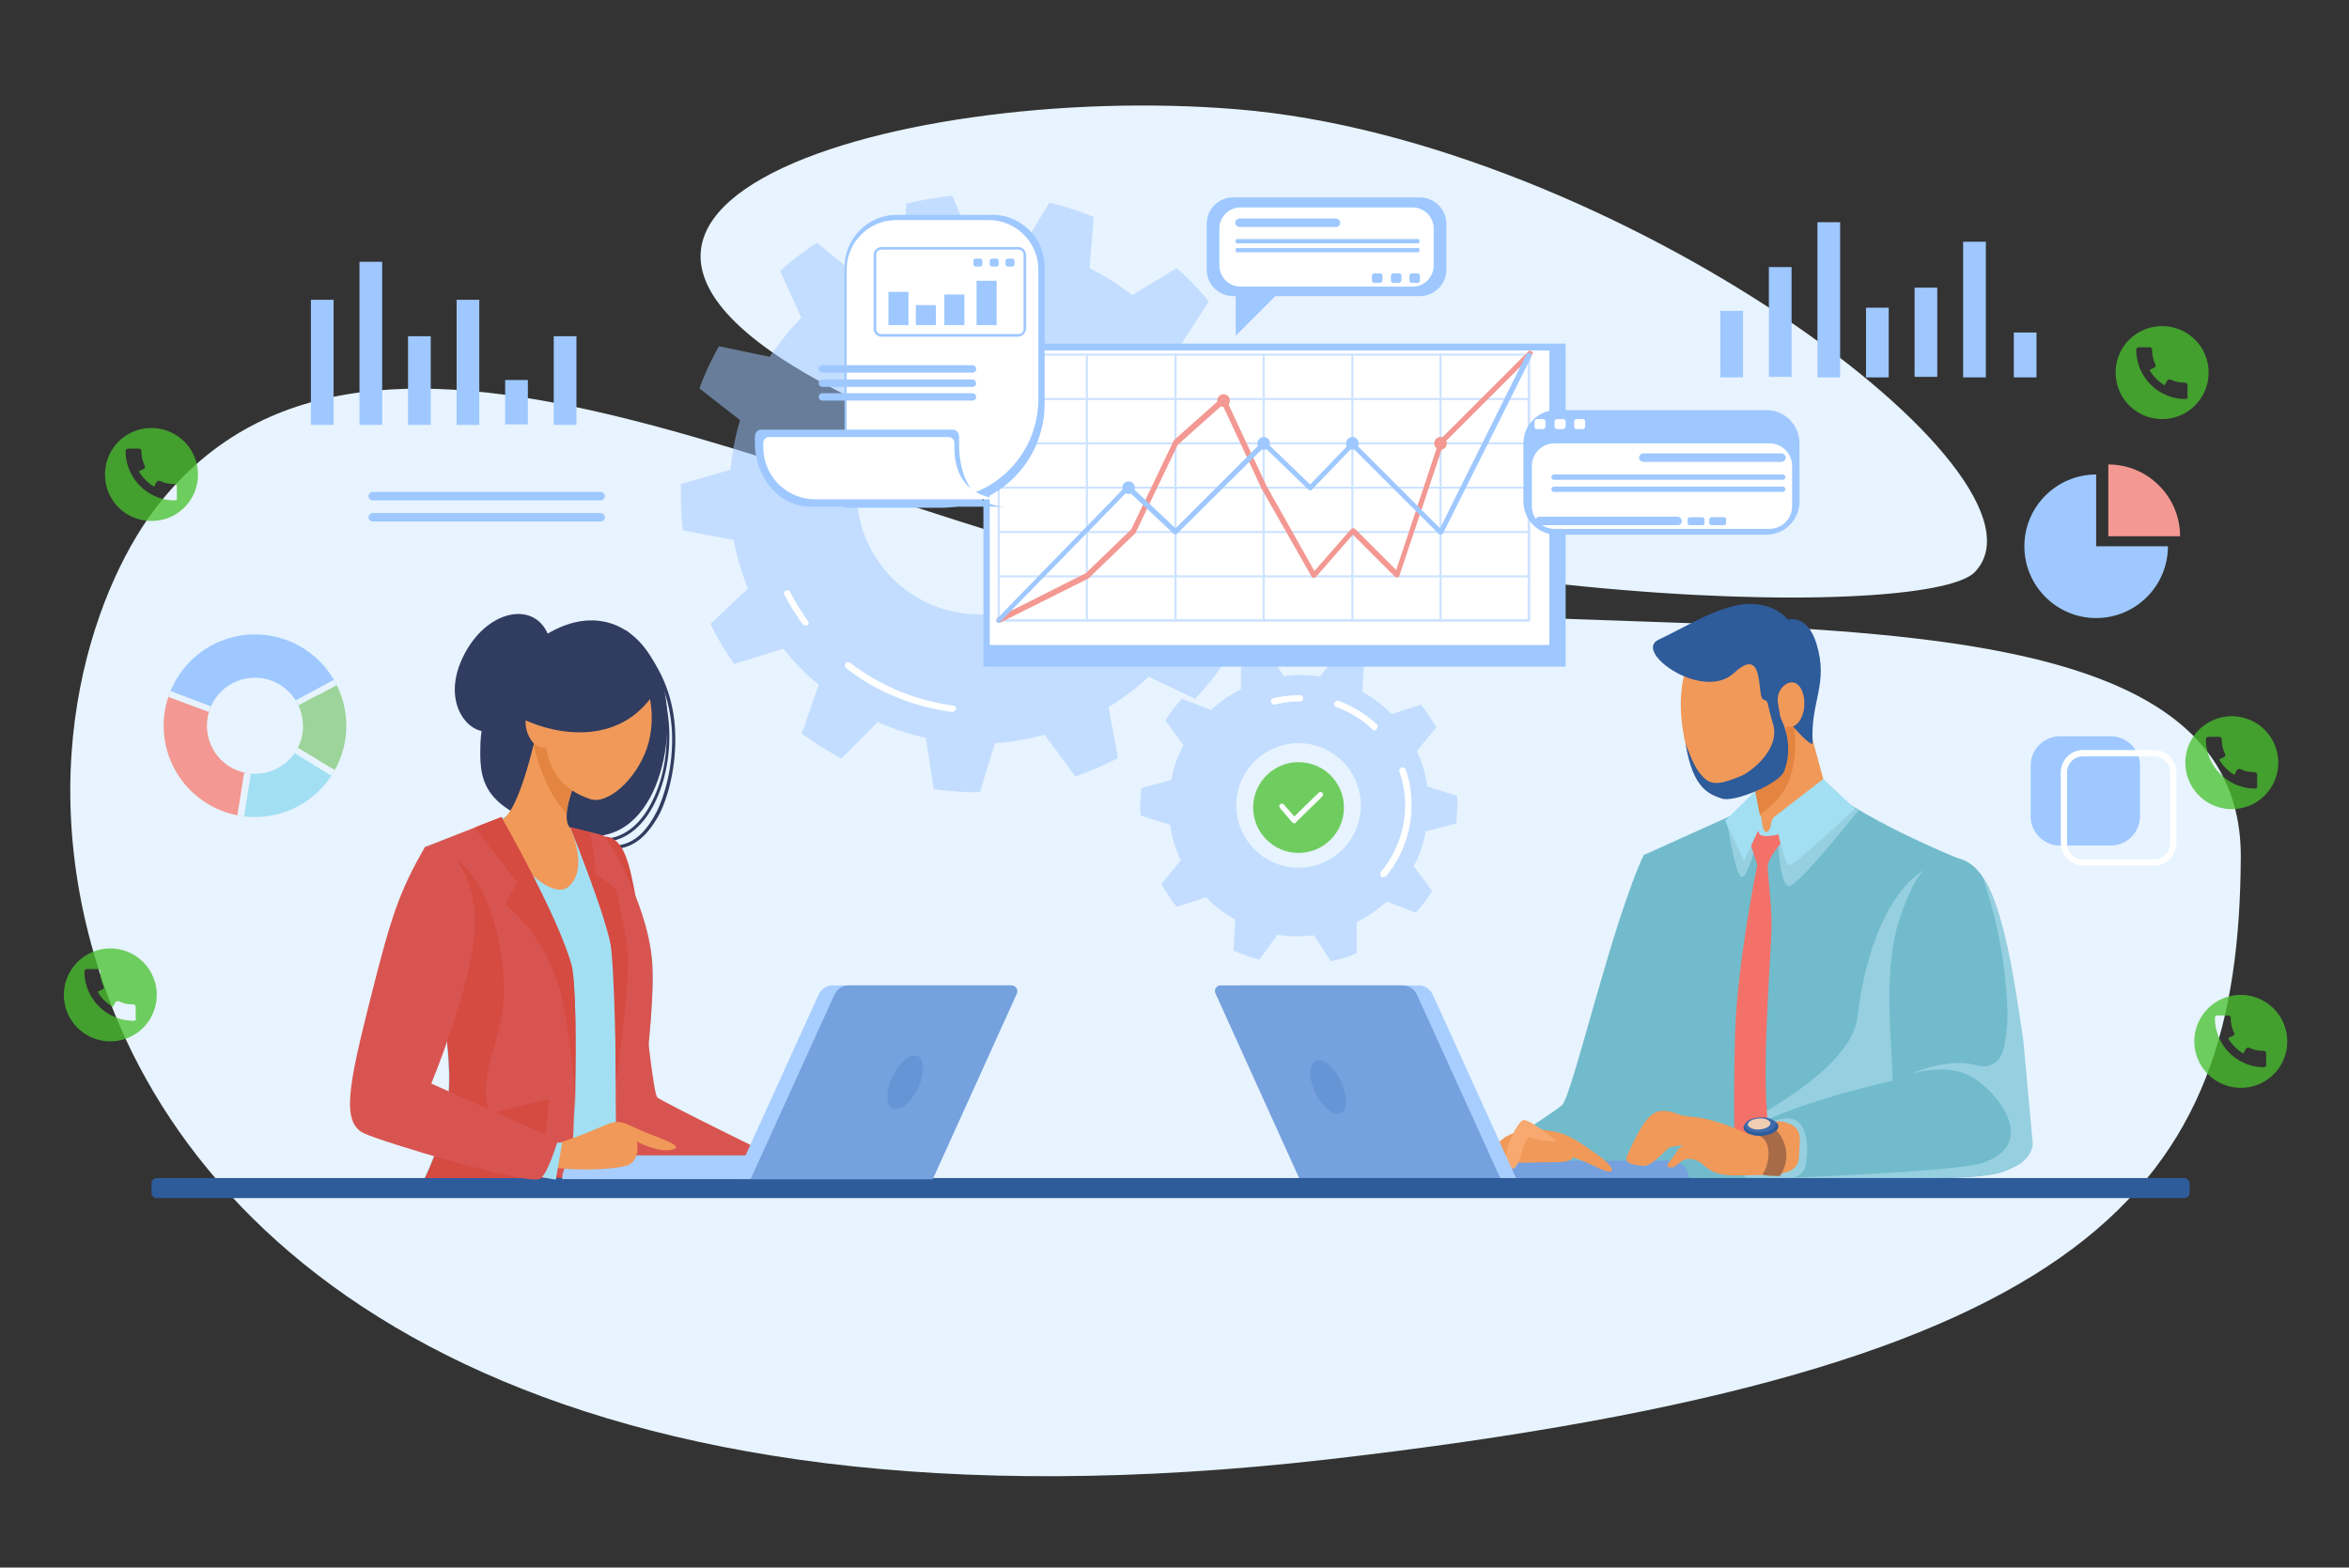 <svg xmlns="http://www.w3.org/2000/svg" xmlns:xlink="http://www.w3.org/1999/xlink" width="445" height="297" xmlns:v="https://vecta.io/nano"><rect width="100%" height="100%" fill="#333333" stroke="none"/><style><![CDATA[.e{fill:#9ec8ff}.f{fill:#f09959}.g{fill:#fff}.h{fill:#a2dff2}.i{clip-path:url(#L)}.j{fill:#2e5b9a}.k{fill:#d85450}.l{fill:#f39892}.m{fill:#75a1de}.n{fill:#d54a41}]]></style><path d="M374.1 108.4c17.6-18.3-68.6-81.9-139.8-87.7-65.6-5.4-152.2 20.5-64.3 58.7 83.8 36.4 194.9 38.5 204.1 29zM30 95.6c41-52 127.2 2.9 201 16.2s193.8-7.8 193.5 50.6c-.3 62.3-26.9 97.4-172.9 114.1S38.8 241.6 19.7 186.7C4.9 144 19 109.4 30 95.6z" fill="#e7f3fe"/><g fill="#71bbcc"><path d="M311.5 161.9c-6 12.2-13.6 45.7-15.6 47.5-2.1 1.8-14 8.9-16 12.4-2.1 3.4-1.1 2.3-.2 2.5s52.7.5 52.7.5-6-35.5-6.6-35.7c-.9-.3-14.3-27.2-14.3-27.2z"/><path d="M302.9 224.6l25.1.1-7.6-45.2-8.9-17.6c-.8 1.5-1.5 3.4-2.3 5.5-.8 34 4.1 43.5.4 49.5-2.9 4.8-5.5 6.9-6.7 7.7z"/><path d="M343.2 147.1c8.6 7.9 27.7 15.5 27.7 15.5s2.9 26.9.9 42.1-.9 18.3-.9 18.3l-41.3.4-13.1-30.5c-6.2-14.5-5.1-30.9-5.1-30.9l24-10.8 7.8-4.1z"/></g><path d="M331.5 223H371s-1.1-3.1.9-18.3c1.6-12.5 0-32.9-.7-39.8l-3.6-1.5c-9 2.6-14.2 16-15.7 29.2-1 8.8-15.6 17.4-25.1 22.2 3.1 5.9 4.7 8.2 4.7 8.2zm5.1-66.3s.4 11.3 2.3 11.2 13.2-14.4 13.2-14.4l-1.9-.9-13.6 4.1zm-2.9-.7s-2.4 10.4-3.7 10.2-2.9-10.8-2.9-10.8l6.6.6z" fill="#96cfe0"/><path d="M333.2 154.7l3.4.4 1.3 4s-3 3.5-3 4.9c-.1 1.4.7 6.6.7 11.3s-1.7 23.6-.9 35.1l.8 11.5-6.8.3s-.4-12.7 0-26.3 4.2-32 4.2-32l-1.5-4.7 1.8-4.5z" fill="#f37168"/><path d="M321.9 119.6c-4.8 10.6 1 20.4.8 20s7.2-17.9 7.2-17.9l-8-2.1z" class="j"/><path d="M339.9 127.4l6 22c.2.6 0 1.3-.4 1.8-1.4 1.7-3.4 5.3-7.5 6.5a11.53 11.53 0 0 1-2.6.3c-.8 0-1.5-.6-1.7-1.4l-4-20.9 10.2-8.3z" class="f"/><path d="M338.7 129.3l-2.2.9-6.8 5.5 2.6 13.3 1 5.3c6.3-3.9 8.5-10.2 5.4-25z" fill="#e38540"/><path d="M338.4 137.4c0 7.4-4.4 13.2-9.9 13s-8.9-4.4-9.9-13.7c-.9-7.3 1.3-15.9 6.8-15.7 5.3.2 13 9 13 16.4z" class="f"/><path d="M370.9 162.6c8 1.8 9.5 18 12.1 35.1.3 2 1.8 18.6 1.8 18.6s.2 3.1-2.9 4.6c-2.6 1.3-3.7 2.3-18.8 2.4-14.5.1-33.2-.5-33.2-.5s-.2-5.4 1.3-8c2.2-4 25.2-9.7 27.3-10 .3-4.3-2.1-19.7 1.2-30.2 2.3-7.2 4.8-11 7.8-12 1.2-.2 2.3-.3 3.4 0z" fill="#71bbcc"/><g fill="#96cfe0"><path d="M338.1 223.2l25 .1c15.1-.2 16.2-1.1 18.8-2.4 3.1-1.5 3.2-4.1 3.2-4.1l-1.8-19.7c-1.7-11.4-3.5-24.5-7.7-30.9 4 11.6 4.6 21.4 4.7 25.6 0 2.1-.2 5-.8 7.1-.7 2.3-2.4 3.7-5.2 2.9-5.5-1.5-12.4 1.7-12.4 1.7s5.2-1.8 10.1-.2c4.9 1.7 15 12.8 4 16.9-3.4 1.4-23.5 2.4-37.9 3z"/><path d="M332.5 215.4s2-3.5 6.2-3.5 3.9 6.8 3.3 9.1c-.6 2.2-3.1 2.3-3.1 2.3l-8.4-.2 2-7.7z"/></g><path d="M249.9 223.4H320c0-1.9-1.6-3.5-3.5-3.5h-66.6v3.5z" class="m"/><path d="M331 214.8c-8.5-3.9-10.8-2.9-12.8-3.6-4.7-1.8-6.1-.7-9.9 7.6-.8 1.7 1.1 1.9 2.9 2.1s4.4-3.2 5.1-3.5 2.7-.4 2.7-.4-.6-.1-1.7 1.7c-1.1 1.7-2.2 2.4-.8 2.5s1.8-2.2 4.4-1.5 2.1 3.2 8.7 3c6.3-.2 11 .4 11.2-3.5.2-3.8.8-5.6-2.7-6.6-2.8-.8-7.1 2.2-7.1 2.2z" class="f"/><path d="M331.1 214.8c5.9-.2 3.6 7 2.9 7.5-.7.6 3.2.5 3.2.5s2.1-2.8.8-6.2c-1.2-3.5-4.3-3.9-4.3-3.9l-2.7 1.2.1.9z" fill="#a86b48"/><path d="M336.9 213.4c0 .9-1.4 1.7-3.2 1.8s-3.3-.6-3.4-1.5c0-.9 1.4-1.7 3.2-1.8 1.9-.1 3.4.6 3.4 1.5z" class="j"/><path d="M336.4 213c0 .8-1.2 1.5-2.9 1.6-1.6.1-3-.5-3-1.3s1.2-1.5 2.9-1.6c1.6-.1 3 .5 3 1.3z" fill="#3e6bab"/><path d="M335.4 212.8c0 .6-.9 1.1-2.1 1.2s-2.1-.4-2.2-.9c0-.6.9-1.1 2.1-1.2 1.1-.1 2.1.3 2.2.9z" fill="#f0ceb4"/><g class="f"><path d="M285.2 215.4c4.3-2.4 9.7-1.6 11.6.8s2.3 4-2.1 4l-14.5.2c-1.5-.1 5-5 5-5z"/><path d="M290.8 214.5c4.7-1.1 7.9 1.6 11.7 4.2 3.4 2.3 4.1 4.4.3 2.6-5.5-2.7-8.7-3.1-8.7-3.1l-3.3-3.7zm-5.2 2.1c-2.4 0-4.4-.8-6.1-.6-1.7.1-6.9 5.5-6.1 6 .1 0 .1.1.2.1 1.3.5 2.7-.1 3.4-1.2.7-1.2 2-2.6 3.4-2.1a17.14 17.14 0 0 0 4.8.8l.4-3z"/></g><path d="M286 221.2c-2.4-1 1.4-9 2.7-9s6.1 3.9 6.1 3.9-1.1.6-5-.6c-1-.3-1.8 5.2-2.9 5.8-1.1.5-.9-.1-.9-.1z" fill="#f7a96f"/><path d="M332.5 149.9l1.2 6.1-3.3 7.1-3.6-7.6z" class="h"/><path d="M319.3 140.8c1.4 8.8 4.6 9.7 6.9 10.5s10.9-2.8 11.8-5.2c2.3-6.1-1.4-10.8-.7-10.8.8-.1 1.8 2 4.3 4.4.2.2 1.8 1.7 1.8 1.1-.5-8 3.1-11.1.7-18.9-1.8-5.7-5.4-4.5-5.4-4.5s-3.3-4.4-10.6-2.5c-4.9 1.3-9 4-13.9 6.3s8.4 11.8 14.3 6.3 4.3 4.5 5.5 5 .5 0 1.9 4.7-4.1 8.9-5.8 9.7c-5.3 2.3-6.4 1.6-8-.3-1.4-1.6-2.8-5.8-2.8-5.8z" class="j"/><path d="M341.8 133.9c-.2 2.3-1.5 4-2.9 3.8s-1.7-2-2.1-4.6c-.3-2.3 1.5-4 2.9-3.8s2.3 2.3 2.1 4.6z" class="f"/><g class="h"><path d="M345.4 147.6l6 5.6s-11.5 10.9-12.5 10.7c-1-.1-2.7-9.2-2.7-9.2l9.2-7.1z"/><path d="M336.4 154.6c-1.1.5-.8 2.1-1.2 2.6-.5.5-.7.7-1.1-.1s-.3-2.5-.6-2.6-2.5 6.9-2.5 6.9 1.6-4.5 2-4 .1.9 1.4 1c1.4.1 3.1-.5 3.1-.5l-1.1-3.3z"/></g><path d="M249.8 223.4h37.5l-15.9-35c-.5-1-1.5-1.7-2.6-1.7h-33.9c-.8 0-1.4.8-1 1.6l15.9 35.1z" fill="#a8ceff"/><path d="M231.2 186.7h34.6c1.1 0 2.1.7 2.6 1.7l15.9 35h-38.1l-15.9-35.1c-.4-.7.1-1.6.9-1.6z" class="m"/><path d="M249.2 207.1c1.3 2.7 3.4 4.4 4.8 3.8 1.3-.6 1.3-3.3 0-6.1-1.3-2.7-3.4-4.4-4.8-3.8-1.3.7-1.3 3.4 0 6.1z" fill="#6695d6"/><g fill="#303c60"><path d="M115.4 160.9c-.6 0-1.2 0-1.7-.1-.5 0-.9 0-1.4-.1-.2 0-.3-.1-.3-.3s.1-.3.3-.3c.5 0 1 0 1.4.1 3.5.2 7.2.4 10.7-6.4 1.5-3 3.2-8.7 2.9-15.2-.3-5.3-2.1-12.8-9-18.7-.1-.1-.1-.3 0-.4s.3-.1.4 0c7.1 6 9 13.7 9.2 19.1.3 6.6-1.4 12.5-2.9 15.5-3.2 6-6.5 6.8-9.6 6.8z"/><path d="M114.3 159.5h-.4c-.2 0-.3-.1-.3-.3s.1-.3.3-.3h.4c3.7 0 7.1-2.6 9.3-7.2 3.8-7.5 4.1-19.9-2.6-28-.1-.1-.1-.3 0-.4s.3-.1.4 0c6.9 8.3 6.5 20.9 2.7 28.7-2.3 4.8-5.9 7.5-9.8 7.5z"/><path d="M101.2 121.8c10.6-8.2 20.6-3.9 24.2 7.3 3.3 10.4-.9 32.8-16.8 28.9-16.4-4-17.8-9.1-17.6-16.3 0-5.9 2.5-14 10.2-19.9z"/></g><path d="M95.6 154.8l-15.2 5.7s4.2 30.8 4.6 42.6-5.6 22-5.6 22h39.7s5.5-32.1 4.4-43.3c-1.1-11.3-8.6-23-9-23.3s-9.5-2.3-9.5-2.3l-9.4-1.4z" class="h"/><path d="M122.3 192.8s1.5 14.3 2.2 15.1c.6.7 23.9 12.1 23.9 12.1l-33.9 2.3 7.8-29.5z" class="k"/><path d="M114.6 158.5c3.8.1 4.8 6.2 5.7 10.8.8 4.6-5.7-10.8-5.7-10.8z" class="n"/><path d="M108.1 182.8c-2.1-7.4-13.1-28-13.1-28l-14.5 5.7s3.3 24.2 4.3 37.9l5.5 26.7h17.8s2.1-34.9 0-42.3z" class="k"/><g class="n"><path d="M87.6 212.1l16.4-3.8-1.3 14z"/><path d="M95.8 216c-2.7-3.6-5.3-7.6-2.7-15.9 2.5-8.3 2.8-11.3 1.9-18.8s-4.9-19.5-12.8-19.9l-.7 6.8c1.3 9.9 3.3 26.9 3.6 34.9.4 11.8-5.6 22-5.6 22l32.3.7c0 0-13.3-6.2-16-9.8z"/></g><path d="M123.5 181.7c-1.1-11.3-8.6-23-9-23.3-.2-.2-3.8-1-6.5-1.7.8 1.9 9.1 21.7 8.8 29.9-.4 8.6 0 38.3 0 38.3h2.3c.1.2 5.5-31.9 4.4-43.2z" class="k"/><path d="M413.8 227H29.7c-.6 0-1-.5-1-1v-1.8c0-.6.5-1 1-1h384.1c.6 0 1 .5 1 1v1.8c0 .6-.5 1-1 1z" class="j"/><g class="e"><path d="M269 56.1h-35.4c-2.7 0-5-2.2-5-5v-8.7c0-2.7 2.2-5 5-5H269c2.7 0 5 2.2 5 5v8.7c0 2.8-2.3 5-5 5z"/><path d="M234.1 53.3v10.3L246 51.7l-11.9 1.6z"/></g><path d="M267.7 54.3H235c-2.2 0-4-1.8-4-4v-7c0-2.2 1.8-4 4-4h32.6c2.2 0 4 1.8 4 4v7c0 2.2-1.8 4-3.9 4z" class="g"/><g class="e"><path d="M253.1 43h-18.3c-.4 0-.8-.4-.8-.8s.4-.8.8-.8h18.3c.4 0 .8.4.8.8s-.3.8-.8.8z"/><use xlink:href="#B"/><use xlink:href="#B" y="1.7"/><path d="M261.4 53.6h-1a.47.47 0 0 1-.5-.5v-.8a.47.47 0 0 1 .5-.5h1a.47.47 0 0 1 .5.5v.8c0 .3-.3.5-.5.5zm3.6 0h-1a.47.47 0 0 1-.5-.5v-.8a.47.47 0 0 1 .5-.5h1a.47.47 0 0 1 .5.5v.8c-.1.3-.3.5-.5.5zm3.5 0h-1a.47.47 0 0 1-.5-.5v-.8a.47.47 0 0 1 .5-.5h1a.47.47 0 0 1 .5.5v.8a.47.47 0 0 1-.5.5z"/></g><g fill="#a8ceff"><path d="M176.6,223.4h-70.1c0-2.5,2-4.5,4.5-4.5h65.6V223.4z"/><path d="M176.7 223.4h-37.5l15.9-35c.5-1 1.5-1.7 2.6-1.7h33.9c.8 0 1.4.8 1 1.6l-15.9 35.1z"/></g><path d="M191.6 186.7h-30.9c-1.1 0-2.1.7-2.6 1.7l-15.9 35h34.5l15.9-35.1c.4-.7-.2-1.6-1-1.6z" class="m"/><path d="M173.9 206.2c-1.3 2.7-3.4 4.4-4.8 3.8-1.3-.6-1.3-3.3 0-6.1 1.3-2.7 3.4-4.4 4.8-3.8 1.3.7 1.3 3.4 0 6.1z" fill="#6695d6"/><path d="M102.3 135.8s-3.2 16.2-6.7 19.1c-3.5 2.8 8.1 16.6 12.1 13.1s.3-11.2.3-11.2-2.2-1.3 1.5-9.9c3.7-8.5-6.2-14.9-6.2-14.9l-1 3.8z" class="f"/><path d="M103.3 131.9l-1 3.9s-.4 2.3-1.2 5.2c1.4 6.4 3.9 10.6 6.2 13.2.1-1.5.6-3.8 2.1-7.4 3.8-8.5-6.1-14.9-6.1-14.9z" fill="#e38540"/><path d="M122.5 141.9c-2.1 5.9-7.4 10.6-10.7 9.5-5.4-1.8-9.4-6-8.4-15.4 1.1-11 9.6-12.3 14.6-10.9 4.9 1.5 6.8 10.3 4.5 16.8z" class="f"/><path d="M95 154.8l-5.1 2 8.1 10.4-2.3 4.1s8.3 6.2 10.9 18.4c2.5 12.1 2.3 22.4 2.3 22.4s.6-24.6-.6-29.2c-2.5-9.2-13.3-28.1-13.3-28.1zm13.1 2s6.4 16.4 7.4 21 1.2 27.2 1.2 27.2 2.9-19.7 2.1-25.5-2.1-11.1-2.1-11.1l-3.9-2.9s-.7-7.8-1.1-7.9c-.4 0-3.6-.8-3.6-.8z" class="n"/><path d="M104.4 217c12.4-3.8 10.9-5.7 15.5-3.5 4.5 2.1 10.2 3.6 7.5 4.3s-6.7-1.5-6.7-1.5.6 3.4-1.6 4.4c-2.3 1-12.3 1.4-17.9-.2s3.2-3.5 3.2-3.5z" class="f"/><path d="M104 216.5h2.5l-1.2 7s-4.9-.7-4.5-1.2 3.2-5.8 3.2-5.8z" class="h"/><path d="M80.5 160.5c-4.9 8.5-6.4 13.1-10.4 29s-5.5 23.1-1.2 25.2c3.6 1.7 29.9 9.6 33.1 8.7 1.5.1 3.7-7.4 3.7-7.4l-24-10.7s6.9-16.6 8.1-27.4c1.2-10.9-4.1-17.4-6.8-17.4h-2.5z" class="k"/><path d="M105.6 136.8c-1.2 3.7-.7 4.4-2.3 4.8-1.6.3-3.1-1.3-3.6-3.5-.5-2.3.4-4.4 2.1-4.7 1.6-.4 4.5 1.2 3.8 3.4z" class="f"/><g fill="#303c60"><path d="M124.7 130.1c-6.4 11.3-19 9.6-26.6 5.7-6.3-3.2 17.8-15.2 17.8-15.2l8.8 9.5z"/><path d="M104 120.7c-2.4-7.1-12-5.4-16.4 4s2.3 15.8 6.4 13.4c4.1-2.2 10-17.4 10-17.4z"/></g><path d="M239.9 108.3c.8-2.8 1.3-5.7 1.7-8.6l-8.9-4 .1-2.6c0-2.4-.2-4.7-.5-7l8.5-4.8c-.6-2.9-1.5-5.7-2.5-8.4l-9.8.6c-1.3-2.9-3-5.7-4.8-8.2l5.3-8.2c-1.9-2.3-3.9-4.4-6.1-6.3l-8.4 5.1c-2.5-1.9-5.2-3.6-8.1-5.1l.8-9.7a58.79 58.79 0 0 0-8.4-2.7l-5.1 8.4c-2.7-.5-5.4-.7-8.2-.7h-1.3l-3.8-9a60.75 60.75 0 0 0-8.7 1.5l-.6 9.8c-3.1 1-6 2.3-8.8 3.8l-7.5-6.2c-2.5 1.6-4.8 3.4-7 5.3l4 8.9c-2.2 2.3-4.2 4.8-6 7.4l-9.6-2c-1.4 2.5-2.7 5.2-3.7 8l7.7 6c-.9 3-1.5 6.1-1.8 9.4l-9.4 2.7v1.7c0 2.4.1 4.7.4 7.1l9.6 1.8c.6 3.2 1.5 6.2 2.7 9.2l-7.1 6.7c1.3 2.7 2.8 5.2 4.5 7.6l9.3-2.9c2 2.5 4.2 4.8 6.7 6.8l-3.2 9.3c2.4 1.7 4.9 3.3 7.5 4.7l6.9-6.9c2.9 1.3 5.9 2.3 9.1 3l1.5 9.7a59.68 59.68 0 0 0 8.5.6h.2l2.9-9.3c3.2-.2 6.4-.8 9.4-1.6l5.8 7.9c2.8-1 5.5-2.1 8.1-3.5L210 134c2.7-1.7 5.3-3.6 7.6-5.8l8.8 4.2c2-2.1 3.9-4.4 5.5-6.9l-6-7.7c1.6-2.7 3-5.6 4-8.7l10-.8zm-54.4 8.1c-12.8 0-23.2-10.4-23.2-23.2S172.7 70 185.5 70s23.2 10.4 23.2 23.2-10.4 23.2-23.2 23.2z" opacity=".5" class="e"/><path d="M152.6 118.5c-.2 0-.4-.1-.5-.2-1.3-1.8-2.5-3.7-3.5-5.6-.2-.3 0-.7.3-.8.3-.2.7 0 .8.3a45.34 45.34 0 0 0 3.4 5.5c.2.3.1.6-.1.8-.2-.1-.3 0-.4 0zm27.8 16.4c-7.4-1-14.3-3.8-20.1-8.3-.3-.2-.3-.6-.1-.9s.6-.3.9-.1c5.7 4.4 12.4 7.1 19.5 8.1.3 0 .6.3.5.7-.1.2-.4.5-.7.5z" class="g"/><path d="M186.3 65.1h110.3v61.2H186.3z" class="e"/><path d="M187.5 66.4h106v55.8h-106z" class="g"/><g opacity=".5" class="e"><path d="M289.7 117.8H189.2c-.1 0-.2-.1-.2-.2V67.2c0-.1.1-.2.2-.2h100.5c.1 0 .2.1.2.2v50.3c0 .2-.1.3-.2.3zm-100.3-.5h100V67.4h-100v49.9z"/><use xlink:href="#C"/><use xlink:href="#C" y="-8.4"/><use xlink:href="#C" y="-16.8"/><use xlink:href="#C" y="-25.2"/><use xlink:href="#C" y="-33.6"/><use xlink:href="#D"/><use xlink:href="#E"/><use xlink:href="#D" x="-33.5"/><use xlink:href="#E" x="-33.5"/><use xlink:href="#D" x="-67"/></g><path d="M189.2 118c-.2 0-.3-.1-.4-.3s0-.5.2-.7l16.7-8.4 8.6-8.3 8-16.7c0-.1.1-.1.1-.2l9.1-8.1c.1-.1.3-.1.4-.1.2 0 .3.1.3.3l7.7 16.5 9.1 16.2 6.9-7.9c.1-.1.2-.2.4-.2.1 0 .3 0 .4.1l7.8 7.8 8.1-24.4c0-.1.1-.1.1-.2l16.8-16.8c.2-.2.5-.2.7 0s.2.5 0 .7L273.5 84l-8.4 25.1c-.1.2-.2.3-.3.3-.2 0-.3 0-.5-.1l-8-8-7 8a.76.76 0 0 1-.4.2c-.2 0-.3-.1-.4-.2L239 92.6l-7.4-15.9-8.5 7.6-8 16.7c0 .1-.1.1-.1.1l-8.8 8.5-16.8 8.4h-.2z" class="l"/><path d="M189.2 118c-.1 0-.2 0-.3-.1-.2-.2-.2-.5 0-.7L213.4 92c.2-.2.5-.2.7 0l8.6 8.1 16.4-16.4c.2-.2.5-.2.7 0l8.4 8.1 7.7-8c.1-.1.2-.1.3-.1s.3.1.3.1l16.3 16.3 16.4-33c.1-.2.4-.3.7-.2.2.1.3.4.2.7L273.4 101c-.1.1-.2.2-.4.3-.2 0-.3 0-.4-.1l-16.4-16.4-7.7 8c-.1.1-.2.1-.3.1s-.3 0-.3-.1l-8.4-8.1-16.5 16.4c-.2.2-.5.2-.7 0l-8.6-8.1-24.2 24.8c-.1.2-.2.2-.3.2zm-10.9-21.8H160V50.6c0-5.4 4.4-9.9 9.9-9.9H188c5.4 0 9.9 4.4 9.9 9.9v25.9c0 10.9-8.8 19.7-19.6 19.7z" class="e"/><path d="M177.8 94.6h-17.4V51.1a9.39 9.39 0 0 1 9.4-9.4h17.5a9.39 9.39 0 0 1 9.4 9.4v24.7c-.1 10.4-8.5 18.8-18.9 18.8z" class="g"/><path d="M181.7 83.8v-1c0-.8-.5-1.4-1.2-1.4h-36.3c-.7 0-1.2.6-1.2 1.4v1c0 6.8 4.7 12.2 10.6 12.2h37.1c-5.8 0-9.1-4.8-9-12.2z" class="e"/><path d="M180.8 84.7v-.8a1.11 1.11 0 0 0-1.1-1.1h-34a1.11 1.11 0 0 0-1.1 1.1v.8a9.86 9.86 0 0 0 9.9 9.9h36.2c-5.4 0-9.9-2.6-9.9-9.9z" class="g"/><g class="e"><path d="M192.8 63.8H167a1.54 1.54 0 0 1-1.5-1.5v-14a1.54 1.54 0 0 1 1.5-1.5h25.9a1.54 1.54 0 0 1 1.5 1.5v14c-.1.8-.8 1.5-1.6 1.5zM167 47.3a.94.94 0 0 0-1 1v14a.94.94 0 0 0 1 1h25.9a.94.94 0 0 0 1-1v-14a.94.94 0 0 0-1-1H167z"/><use xlink:href="#F"/><use xlink:href="#F" y="2.7"/><path d="M184.2 75.9h-28.4a.68.68 0 1 1 0-1.4h28.4a.68.68 0 0 1 .7.7c.1.3-.3.7-.7.7z"/><use xlink:href="#G"/><use xlink:href="#G" x="3.1"/><use xlink:href="#G" x="6.1"/><path d="M168.3 55.3h3.8v6.3h-3.8zm10.6.5h3.8v5.8h-3.8zm6.1-2.6h3.8v8.4H185zm-11.5 4.6h3.8v3.8h-3.8zm223.6 45.7h13.6c0 7.5-6.1 13.6-13.6 13.6s-13.6-6.1-13.6-13.6 6.1-13.6 13.6-13.6v13.6z"/></g><g class="l"><path d="M413 101.6c0-7.5-6.1-13.6-13.6-13.6v13.6H413zm-27.2 0c0 7.5 6.1 13.6 13.6 13.6-7.5 0-13.6-6.1-13.6-13.6z"/><path d="M399.4 88c-7.5 0-13.6 6.1-13.6 13.6 0-7.5 6.1-13.6 13.6-13.6zm0 27.2c7.5 0 13.6-6.1 13.6-13.6 0 7.5-6.1 13.6-13.6 13.6z"/><circle cx="231.8" cy="75.9" r="1.2"/></g><g class="e"><circle cx="213.8" cy="92.4" r="1.2"/><circle cx="239.4" cy="84" r="1.2"/><circle cx="256.2" cy="84" r="1.2"/></g><circle cx="272.9" cy="84" r="1.2" class="l"/><g opacity=".76"><circle cx="246" cy="153" r="8.6" fill="#49c12d"/><path d="M245.2 156s-.1 0 0 0c-.2 0-.3-.1-.4-.2l-2.3-2.7c-.2-.2-.2-.5 0-.7s.5-.2.7 0l2 2.3 4.6-4.5c.2-.2.5-.2.7 0s.2.5 0 .7l-5 4.9c-.1.2-.2.2-.3.2z" class="g"/></g><path d="M58.9 56.8h4.3v23.7h-4.3zm18.4 6.9h4.3v16.8h-4.3zm9.2-6.9h4.3v23.7h-4.3zM95.7 72h4.3v8.4h-4.3zM68.1 49.6h4.3v30.9h-4.3zm36.8 14.1h4.3v16.8h-4.3zm221-4.8h4.3v12.6h-4.3zm55.6 4.1h4.3v8.5h-4.3zm-37.2-20.9h4.3v29.4h-4.3zm9.2 16.2h4.3v13.2h-4.3zm9.2-3.8h4.3v16.9h-4.3zm-27.6-3.9h4.3v20.8h-4.3zm36.8-4.8h4.3v25.7h-4.3z" class="e"/><defs><path id="A" d="M48.3 120.2A17.31 17.31 0 0 0 31 137.5a17.31 17.31 0 0 0 17.3 17.3 17.24 17.24 0 1 0 0-34.6zm0 26.4c-5.1 0-9.1-4.1-9.1-9.1 0-5.1 4.1-9.1 9.1-9.1s9.1 4.1 9.1 9.1c.1 5-4 9.1-9.1 9.1z"/><path id="B" d="M268.7 46.1h-34.4c-.1 0-.2-.1-.2-.2v-.4c0-.1.1-.2.2-.2h34.4c.1 0 .2.1.2.2v.4c0 .1-.1.2-.2.2z"/><path id="C" d="M289.7 109.4H189.2c-.1 0-.2-.1-.2-.2s.1-.2.2-.2h100.5c.1 0 .2.1.2.2s-.1.2-.2.2z"/><path id="D" d="M272.9 117.8c-.1 0-.2-.1-.2-.2V67.2c0-.1.1-.2.2-.2s.2.1.2.2v50.3c.1.2 0 .3-.2.3z"/><path id="E" d="M256.2 117.8c-.1 0-.2-.1-.2-.2V67.2c0-.1.1-.2.2-.2s.2.1.2.2v50.3c0 .2-.1.3-.2.3z"/><path id="F" d="M184.2 70.6h-28.4a.68.68 0 1 1 0-1.4h28.4a.68.68 0 0 1 .7.7c.1.4-.3.7-.7.7z"/><path id="G" d="M185.7 50.5h-.9c-.2 0-.4-.2-.4-.4v-.7c0-.2.2-.4.4-.4h.9c.2 0 .4.2.4.4v.7c0 .2-.2.4-.4.4z"/><path id="H" d="M292.3 81.3h-1.1a.47.47 0 0 1-.5-.5v-.9a.47.47 0 0 1 .5-.5h1.1a.47.47 0 0 1 .5.5v.9c0 .2-.2.5-.5.5z"/><path id="I" d="M322.5 99.5h-2.4c-.2 0-.4-.2-.4-.4v-.7c0-.2.2-.4.4-.4h2.4c.2 0 .4.2.4.4v.7c0 .3-.2.4-.4.4z"/><path id="J" d="M337.7 90.9h-43.3a.47.47 0 1 1 0-1h43.3a.47.47 0 0 1 .5.5c.1.2-.2.5-.5.5z"/><path id="K" d="M113.8 94.8H70.6c-.4 0-.8-.4-.8-.8s.4-.8.8-.8h43.2c.4 0 .8.4.8.8s-.4.8-.8.8z"/></defs><clipPath id="L"><use xlink:href="#A"/></clipPath><path d="M63.9 147l-15.6-9.5-2.8 18.1c7.3 1.1 14.6-2.3 18.4-8.6z" class="h i"/><path d="M63.9 147c0-.1.1-.2.1-.2 3.3-5.5 3.4-12.4.4-18-5.5 2.9-2.2 1.1-16.1 8.6l15.6 9.6z" fill="#9cd499" class="i"/><path d="M31.2 131.2l17.2 6.3 16.1-8.7c-7.6-13.9-27.9-12.3-33.3 2.4z" class="e i"/><path d="M45.5 155.5l2.8-18.1-17.2-6.3c-4 11 3.2 22.7 14.4 24.4z" class="i l"/><path d="M64.8 146.8c3.1-5.5 3.3-12.2.5-17.8h0l-.3-.5-.2-.4c-1.8-3.2-4.4-5.7-7.5-7.3s-6.5-2.3-10.1-2.1c-7.3.5-13.5 5-16.3 11.7h0l-.4 1.2c-1.7 5.1-1.2 10.7 1.6 15.4 2.8 4.8 7.4 8.1 12.8 9.1h0l1.2.2c.8.1 1.6.1 2.3.1 2.7 0 5.4-.6 7.9-1.8 3.2-1.5 5.9-3.8 7.9-6.8h0l.1-.2.2-.3.1-.1.2-.4zm-1.9-16.5c.4-.2.8-.4 1.3-.7 2.6 5.2 2.4 11.4-.5 16.5l-.1-.1c-.6-.4-.9-.5-2.2-1.3l-11.9-7.3 9.9-5.3c1.5-.7 2.1-1 3.5-1.8zm-30.9.5c2.6-6.3 8.4-10.5 15.2-10.9 6.8-.5 13 2.8 16.4 8.7l-4.8 2.6c-1 .5-2.4 1.3-4.6 2.5l-5.7 3.1-.1.1-.5-.3v.2l-7.5-2.8-8.4-3.2zm1 15.5c-2.6-4.4-3.1-9.6-1.5-14.4l11.3 4.2 4.8 1.8-2.7 17c-4.9-1-9.2-4.1-11.9-8.6zm13.2 8.7l2.6-16.6 6.7 4.1 5.2 3.2 2.3 1.4c-3.6 5.7-10.1 8.7-16.8 7.9z" fill="#e7f3fe" class="i"/><path d="M399.9 160.2h-9.7c-3 0-5.5-2.5-5.5-5.5V145c0-3 2.5-5.5 5.5-5.5h9.7c3 0 5.5 2.5 5.5 5.5v9.7c0 3-2.5 5.5-5.5 5.5z" class="e"/><path d="M408.1 164h-13.5a4.23 4.23 0 0 1-4.2-4.2v-13.5a4.23 4.23 0 0 1 4.2-4.2h13.5a4.23 4.23 0 0 1 4.2 4.2v13.5a4.23 4.23 0 0 1-4.2 4.2zm-13.5-20.7a3.01 3.01 0 0 0-3 3v13.5a3.01 3.01 0 0 0 3 3h13.5a3.01 3.01 0 0 0 3-3v-13.5a3.01 3.01 0 0 0-3-3h-13.5z" class="g"/><path d="M334.6 101.3h-39.7c-3.5 0-6.3-2.8-6.3-6.3V84c0-3.5 2.8-6.3 6.3-6.3h39.7c3.5 0 6.3 2.8 6.3 6.3v11c0 3.5-2.8 6.3-6.3 6.3z" class="e"/><g class="g"><path d="M335.2 100.2h-40.7c-2.4 0-4.3-1.9-4.3-4.3v-7.6c0-2.4 1.9-4.3 4.3-4.3h40.7c2.4 0 4.3 1.9 4.3 4.3v7.6c0 2.4-1.9 4.3-4.3 4.3z"/><use xlink:href="#H"/><path d="M296.1 81.3H295a.47.47 0 0 1-.5-.5v-.9a.47.47 0 0 1 .5-.5h1.1a.47.47 0 0 1 .5.5v.9c0 .2-.3.5-.5.5z"/><use xlink:href="#H" x="7.5"/></g><g class="e"><path d="M337.5 87.5h-26.2c-.4 0-.8-.4-.8-.8s.4-.8.8-.8h26.2c.4 0 .8.4.8.8s-.4.8-.8.8zm-19.7 12h-26.2c-.4 0-.8-.4-.8-.8s.4-.8.8-.8h26.2c.4 0 .8.4.8.8 0 .5-.3.8-.8.8z"/><use xlink:href="#I"/><use xlink:href="#I" x="4.1"/><use xlink:href="#J"/><use xlink:href="#J" y="2.3"/><use xlink:href="#K"/><use xlink:href="#K" y="4"/><path d="M275.9 156l.2-3.4c0-.6 0-1.2-.1-1.8l-5.6-1.8c-.3-2.3-1-4.6-2-6.7l3.7-4.5c-.9-1.5-1.8-2.9-2.9-4.3l-5.6 1.8c-1.6-1.7-3.5-3.1-5.5-4.2l.3-5.9c-1.6-.7-3.2-1.3-4.9-1.7l-3.4 4.7c-1.3-.2-2.7-.3-4.1-.3-1 0-1.9.1-2.8.2l-3.2-4.9c-1.7.3-3.4.8-4.9 1.5v5.9c-2.1 1-4 2.4-5.7 3.9l-5.5-2.1c-1.2 1.3-2.2 2.6-3.1 4.1l3.4 4.7c-1.1 2-1.9 4.2-2.3 6.6l-5.7 1.5-.2 3.4c0 .6 0 1.2.1 1.8l5.6 1.8c.3 2.3 1 4.6 2 6.7l-3.7 4.5c.9 1.5 1.8 2.9 2.9 4.3l5.6-1.8c1.6 1.7 3.5 3.1 5.5 4.2l-.3 5.9c1.6.7 3.2 1.3 4.9 1.7l3.4-4.7c1.3.2 2.7.3 4.1.3 1 0 1.9-.1 2.8-.2l3.2 4.9c1.7-.3 3.4-.8 4.9-1.5v-5.9c2.1-1 4-2.4 5.7-3.9l5.5 2.1c1.2-1.3 2.2-2.6 3.1-4.1l-3.5-4.7c1.1-2 1.9-4.2 2.3-6.6l5.8-1.5zm-29.9 8.4c-6.5 0-11.8-5.3-11.8-11.8s5.3-11.8 11.8-11.8 11.8 5.3 11.8 11.8-5.3 11.8-11.8 11.8z" opacity=".5"/></g><path d="M262.1 166.2c-.1 0-.3 0-.4-.1-.3-.2-.3-.6-.1-.9 2.9-3.5 4.6-8 4.6-12.6 0-2.2-.4-4.4-1.1-6.4-.1-.3.1-.7.4-.8s.7.1.8.4c.8 2.2 1.1 4.5 1.1 6.8 0 4.9-1.7 9.6-4.8 13.4-.2.1-.3.2-.5.2zm-1.7-27.8a.76.76 0 0 1-.4-.2 19.33 19.33 0 0 0-6.8-4.2c-.3-.1-.5-.5-.4-.8s.5-.5.8-.4c2.7 1 5.1 2.5 7.2 4.4.2.2.3.6 0 .9-.1.3-.3.3-.4.3zm-19-4.9c-.3 0-.5-.2-.6-.5s.1-.7.4-.7a22.2 22.2 0 0 1 5.1-.6.65.65 0 0 1 .6.6.65.65 0 0 1-.6.6c-1.6 0-3.3.2-4.8.6h-.1z" class="g"/><path d="M20.9 179.7a8.8 8.8 0 1 0 0 17.6 8.8 8.8 0 1 0 0-17.6zm4.4 13.7c-5.1 0-9.3-4.2-9.3-9.3a.47.47 0 0 1 .5-.5h2a.47.47 0 0 1 .5.5c0 .9.2 1.9.6 2.7.1.1.1.3 0 .4 0 .1-.1.3-.3.3l-.8.4a8.06 8.06 0 0 0 2.9 2.9l.4-.8.3-.3h.4c.8.4 1.7.6 2.7.6a.47.47 0 0 1 .5.5v2c.2.4-.1.6-.4.6zm399.2-4.9a8.8 8.8 0 1 0 0 17.6 8.75 8.75 0 0 0 8.8-8.8c0-4.9-4-8.8-8.8-8.8zm4.4 13.7c-5.1 0-9.3-4.2-9.3-9.3a.47.47 0 0 1 .5-.5h2a.47.47 0 0 1 .5.5c0 .9.2 1.9.6 2.7.1.1.1.3 0 .4 0 .1-.1.3-.3.3l-.8.4a8.06 8.06 0 0 0 2.9 2.9l.4-.8.3-.3h.4c.8.4 1.7.6 2.7.6a.47.47 0 0 1 .5.5v2c.1.3-.1.6-.4.6zm-6.1-66.5a8.8 8.8 0 1 0 0 17.6 8.8 8.8 0 1 0 0-17.6zm4.4 13.7c-5.1 0-9.3-4.2-9.3-9.3a.47.47 0 0 1 .5-.5h2a.47.47 0 0 1 .5.5c0 .9.2 1.9.6 2.7.1.1.1.3 0 .4 0 .1-.1.3-.3.3l-.8.4a8.06 8.06 0 0 0 2.9 2.9l.4-.8.3-.3h.4c.8.4 1.7.6 2.7.6a.47.47 0 0 1 .5.5v2c.1.4-.1.6-.4.6zm-17.6-87.6a8.75 8.75 0 0 0-8.8 8.8 8.8 8.8 0 1 0 17.6 0 8.75 8.75 0 0 0-8.8-8.8zm4.4 13.8c-5.1 0-9.3-4.2-9.3-9.3a.47.47 0 0 1 .5-.5h2a.47.47 0 0 1 .5.5c0 .9.2 1.9.6 2.7.1.1.1.3 0 .4 0 .1-.1.3-.3.3l-.8.4a8.06 8.06 0 0 0 2.9 2.9l.4-.8.3-.3h.4c.8.4 1.7.6 2.7.6a.47.47 0 0 1 .5.5v2c.2.3-.1.6-.4.6zM28.7 81.1a8.75 8.75 0 0 0-8.8 8.8 8.75 8.75 0 0 0 8.8 8.8 8.75 8.75 0 0 0 8.8-8.8c0-4.9-4-8.8-8.8-8.8zm4.4 13.7c-5.1 0-9.3-4.2-9.3-9.3a.47.47 0 0 1 .5-.5h2a.47.47 0 0 1 .5.5c0 .9.2 1.9.6 2.7.1.1.1.3 0 .4 0 .1-.1.3-.3.3l-.8.4a8.06 8.06 0 0 0 2.9 2.9l.4-.8.3-.3h.4c.8.4 1.7.6 2.7.6a.47.47 0 0 1 .5.5v2c.1.4-.1.6-.4.6z" opacity=".76" fill="#49c12d"/></svg>